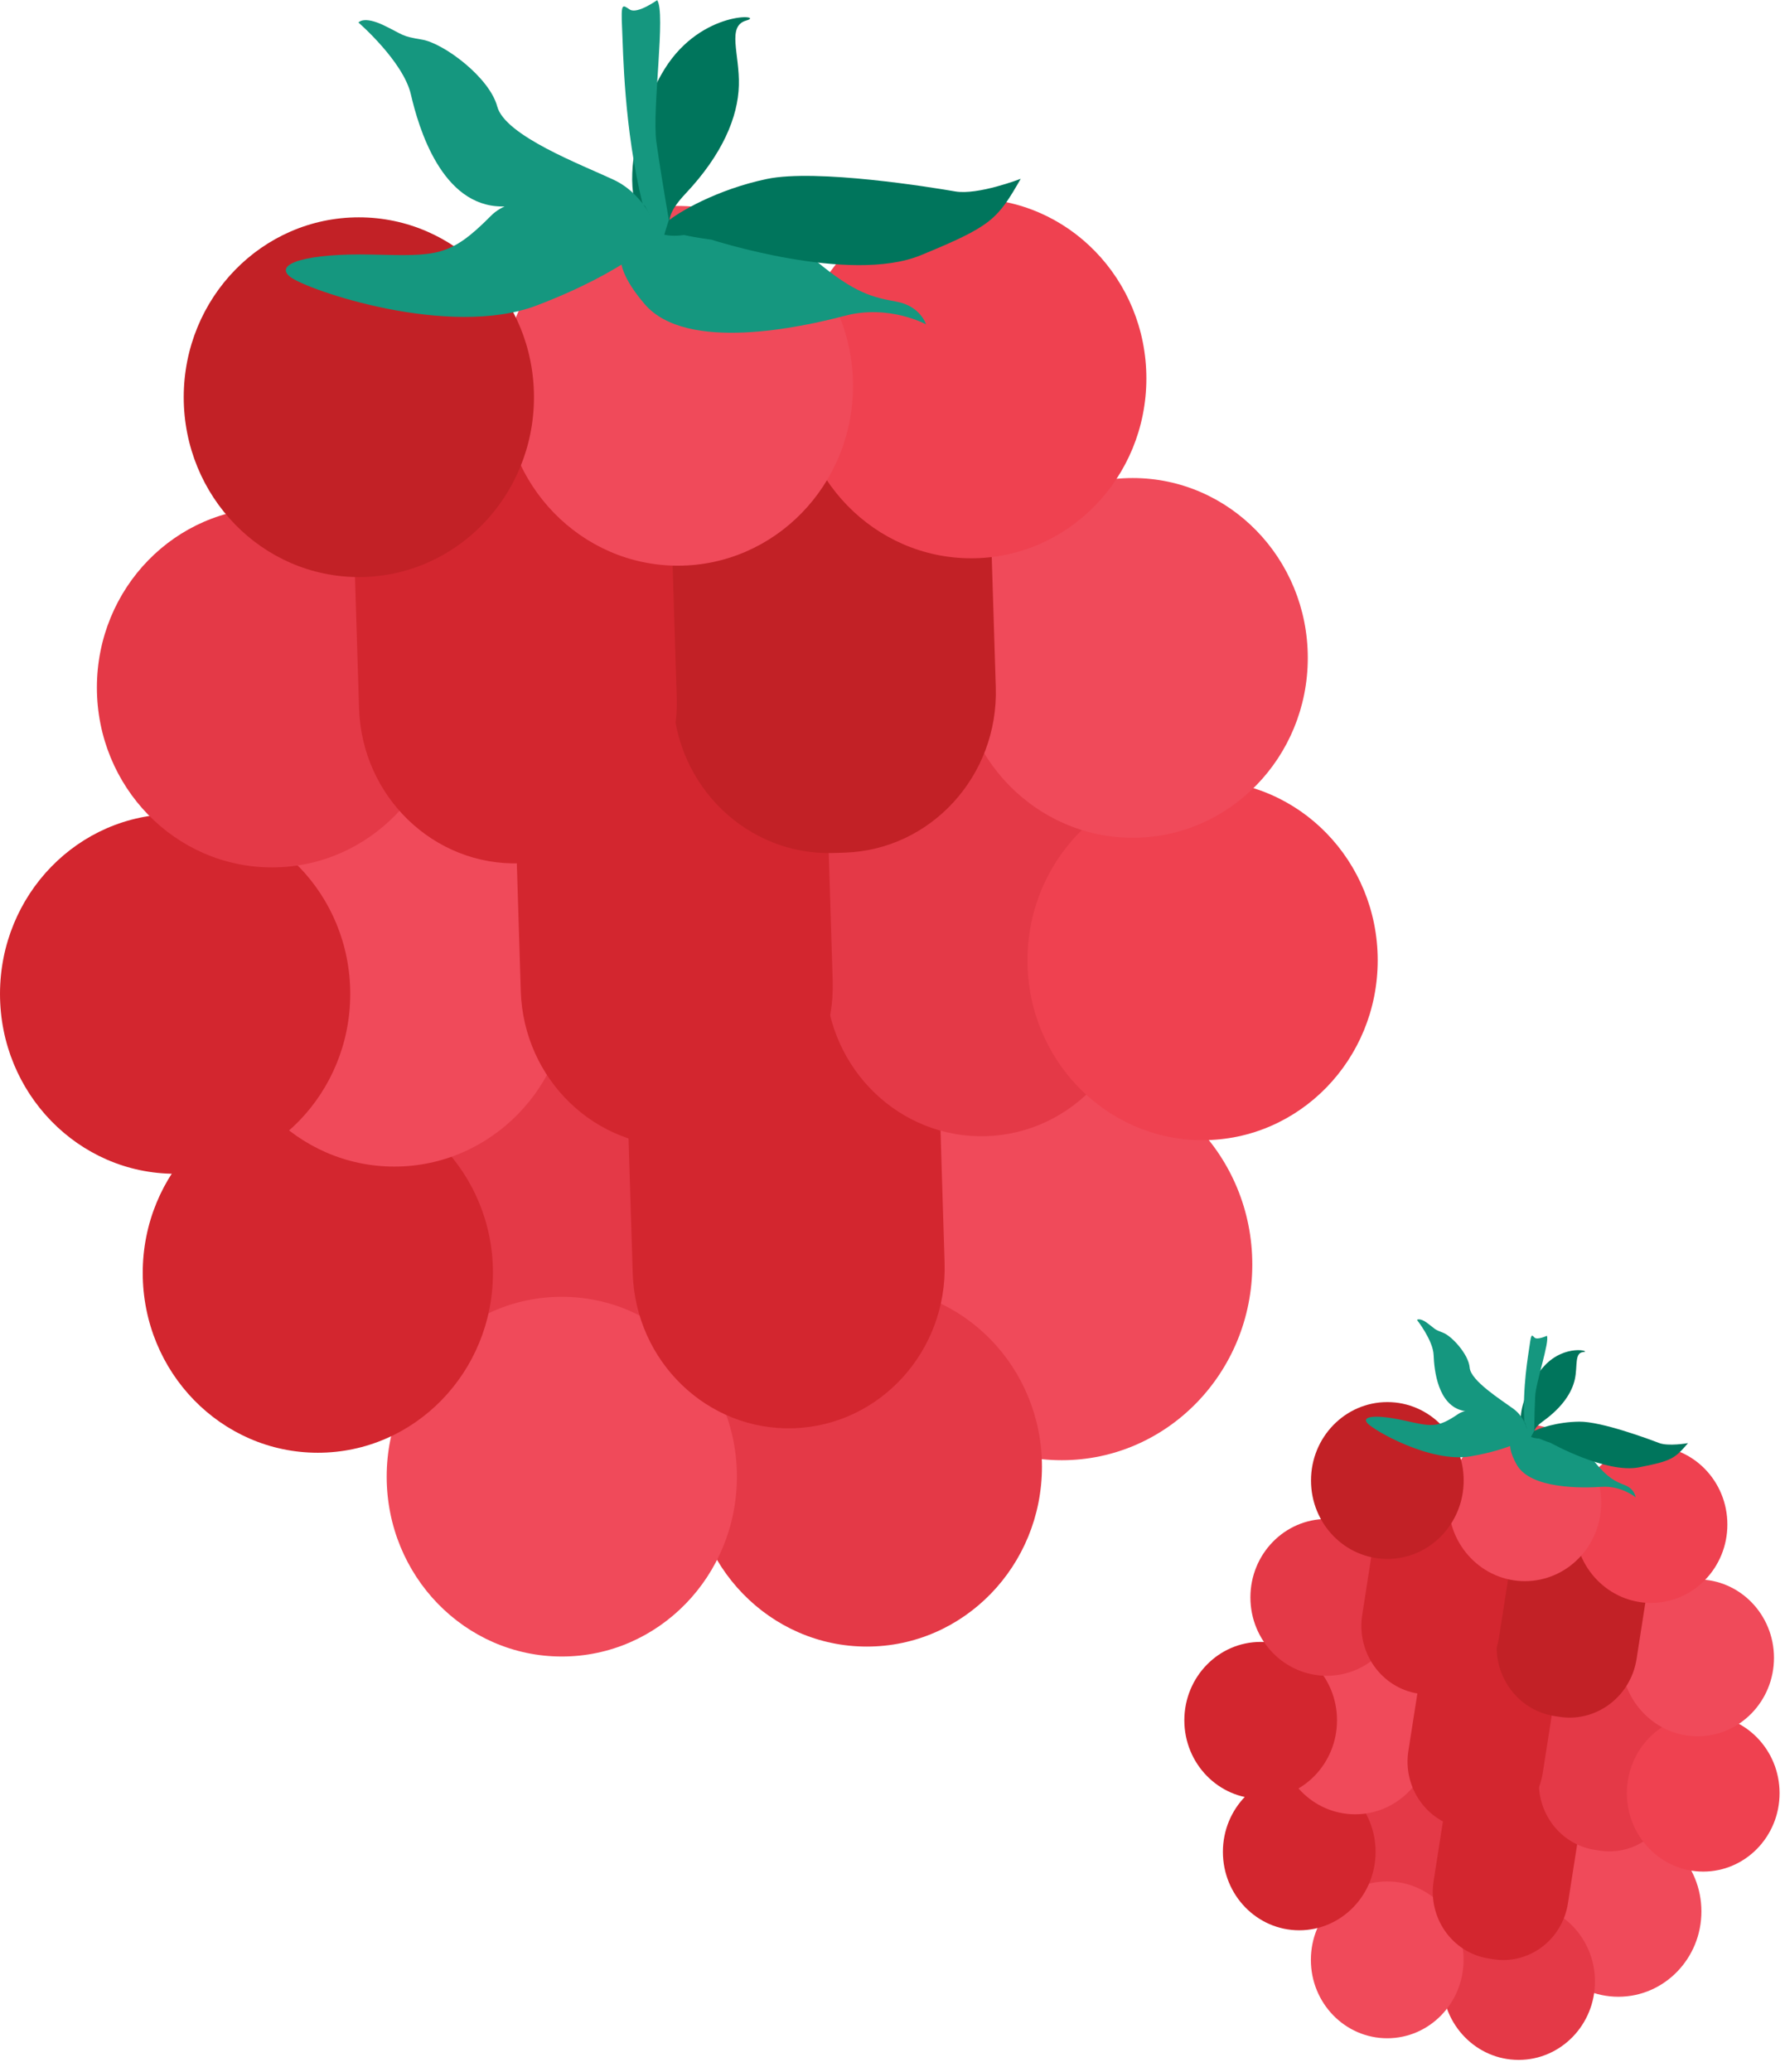 <svg xmlns="http://www.w3.org/2000/svg" width="81" height="94" viewBox="0 0 81 94" fill="none"><path d="M48.181 66.24C43.406 66.24 39.535 62.266 39.535 57.363C39.535 52.46 43.406 48.486 48.181 48.486C52.956 48.486 56.827 52.46 56.827 57.363C56.827 62.266 52.956 66.24 48.181 66.24Z" fill="#F04A5A"></path><path d="M24.875 64.741C20.486 64.741 16.928 61.088 16.928 56.582C16.928 52.076 20.486 48.423 24.875 48.423C29.263 48.423 32.821 52.076 32.821 56.582C32.821 61.088 29.263 64.741 24.875 64.741Z" fill="#E43947"></path><path d="M39.336 74.694C34.948 74.694 31.39 71.041 31.39 66.535C31.39 62.029 34.948 58.376 39.336 58.376C43.725 58.376 47.282 62.029 47.282 66.535C47.282 71.041 43.725 74.694 39.336 74.694Z" fill="#E43947"></path><path d="M25.493 75.145C21.104 75.145 17.547 71.492 17.547 66.986C17.547 62.48 21.104 58.827 25.493 58.827C29.881 58.827 33.439 62.48 33.439 66.986C33.439 71.492 29.881 75.145 25.493 75.145Z" fill="#F04A5A"></path><path d="M14.423 65.901C10.034 65.901 6.477 62.248 6.477 57.742C6.477 53.236 10.034 49.583 14.423 49.583C18.811 49.583 22.369 53.236 22.369 57.742C22.369 62.248 18.811 65.901 14.423 65.901Z" fill="#D3262F"></path><path d="M36.013 64.79C39.919 64.662 42.989 61.303 42.864 57.292L42.384 41.749L28.23 42.212L28.711 57.755C28.835 61.766 32.106 64.918 36.013 64.79Z" fill="#D3262F"></path><path d="M44.76 51.54C48.667 51.412 51.736 48.053 51.612 44.042L51.273 33.128L37.119 33.591L37.458 44.505C37.583 48.521 40.854 51.668 44.76 51.54Z" fill="#E43947"></path><path d="M54.571 51.722C50.183 51.722 46.625 48.069 46.625 43.563C46.625 39.056 50.183 35.404 54.571 35.404C58.96 35.404 62.518 39.056 62.518 43.563C62.518 48.069 58.96 51.722 54.571 51.722Z" fill="#EF4150"></path><path d="M17.895 52.92C13.507 52.92 9.949 49.267 9.949 44.761C9.949 40.255 13.507 36.602 17.895 36.602C22.284 36.602 25.842 40.255 25.842 44.761C25.842 49.267 22.284 52.92 17.895 52.92Z" fill="#F04A5A"></path><path d="M7.946 53.246C3.558 53.246 9.05991e-05 49.593 9.05991e-05 45.087C9.05991e-05 40.581 3.558 36.928 7.946 36.928C12.335 36.928 15.893 40.581 15.893 45.087C15.893 49.593 12.335 53.246 7.946 53.246Z" fill="#D3262F"></path><path d="M30.935 51.994C34.841 51.866 37.911 48.507 37.786 44.496L37.305 28.954L23.151 29.417L23.632 44.959C23.757 48.97 27.024 52.122 30.935 51.994Z" fill="#D3262F"></path><path d="M51.399 38.003C47.01 38.003 43.453 34.35 43.453 29.844C43.453 25.338 47.01 21.685 51.399 21.685C55.788 21.685 59.345 25.338 59.345 29.844C59.345 34.35 55.788 38.003 51.399 38.003Z" fill="#F04A5A"></path><path d="M12.343 39.348C7.955 39.348 4.397 35.695 4.397 31.189C4.397 26.683 7.955 23.03 12.343 23.03C16.732 23.03 20.29 26.683 20.29 31.189C20.29 35.695 16.732 39.348 12.343 39.348Z" fill="#E43947"></path><path d="M37.837 38.695L38.336 38.678C42.242 38.55 45.312 35.191 45.187 31.18L44.848 20.266L30.196 20.746L30.535 31.66C30.66 35.676 33.931 38.823 37.837 38.695Z" fill="#C22126"></path><path d="M23.595 39.163L23.857 39.154C27.764 39.026 30.833 35.667 30.709 31.656L30.369 20.742L15.954 21.214L16.293 32.128C16.417 36.139 19.689 39.291 23.595 39.163Z" fill="#D3262F"></path><path d="M44.074 25.326C39.685 25.326 36.127 21.673 36.127 17.167C36.127 12.661 39.685 9.008 44.074 9.008C48.462 9.008 52.02 12.661 52.02 17.167C52.02 21.673 48.462 25.326 44.074 25.326Z" fill="#EF4150"></path><path d="M30.762 25.661C26.373 25.661 22.816 22.008 22.816 17.502C22.816 12.996 26.373 9.343 30.762 9.343C35.15 9.343 38.708 12.996 38.708 17.502C38.708 22.008 35.15 25.661 30.762 25.661Z" fill="#F04A5A"></path><path d="M16.284 26.177C11.895 26.177 8.337 22.524 8.337 18.018C8.337 13.512 11.895 9.859 16.284 9.859C20.672 9.859 24.23 13.512 24.23 18.018C24.23 22.524 20.672 26.177 16.284 26.177Z" fill="#C22126"></path><path d="M31.198 10.631C31.198 10.631 32.379 10.076 33.383 10.045C34.388 10.018 35.208 10.322 37.015 11.825C38.822 13.329 39.604 13.483 40.69 13.686C41.772 13.888 42.021 14.713 42.021 14.713C42.021 14.713 40.351 13.8 38.359 14.32C36.367 14.845 31.147 16 29.258 13.8C27.369 11.601 27.875 10.199 31.198 10.631Z" fill="#15977F"></path><path d="M46.319 8.11C46.319 8.11 44.379 8.864 43.34 8.683C42.301 8.502 37.047 7.647 34.797 8.119C32.543 8.591 30.749 9.635 30.221 10.102C29.693 10.57 32.273 10.869 32.273 10.869C32.273 10.869 38.553 12.906 41.782 11.579C45.01 10.252 45.255 9.961 46.319 8.11Z" fill="#00755C"></path><path d="M31.201 10.632C31.201 10.632 29.424 10.57 31.107 8.785C32.79 7 33.489 5.302 33.528 3.879C33.571 2.455 32.966 1.181 33.867 0.93C34.769 0.679 31.854 0.41 30.162 3.125C28.471 5.84 27.574 11.341 31.201 10.632Z" fill="#00755C"></path><path d="M29.819 10.407C29.819 10.407 29.291 8.829 27.844 8.154C26.397 7.475 22.92 6.162 22.564 4.831C22.207 3.499 20.125 1.961 19.155 1.798C18.185 1.635 18.356 1.604 17.425 1.154C16.493 0.705 16.266 1.022 16.266 1.022C16.266 1.022 18.296 2.781 18.644 4.28C18.992 5.778 20.035 9.366 22.791 9.366C25.543 9.366 29.819 10.407 29.819 10.407Z" fill="#15977F"></path><path d="M30.216 10.102C30.216 10.102 24.146 7.903 22.279 9.789C20.412 11.676 19.806 11.614 16.878 11.548C13.951 11.482 12.379 11.958 13.178 12.566C13.976 13.174 20.39 15.365 24.352 13.858C28.315 12.35 30.328 10.609 30.216 10.102Z" fill="#15977F"></path><path d="M29.265 9.339L29.166 9.281C28.307 5.781 28.282 2.352 28.23 1.29C28.17 0.086 28.247 0.219 28.582 0.435C28.917 0.651 29.819 0.007 29.819 0.007C30.226 0.554 29.582 4.935 29.784 6.429C29.892 7.236 30.14 8.748 30.351 9.973C30.239 10.322 30.136 10.657 30.059 10.965C29.733 10.181 29.265 9.339 29.265 9.339Z" fill="#15977F"></path><path d="M73.438 90.579C71.356 90.579 69.668 88.846 69.668 86.709C69.668 84.571 71.356 82.839 73.438 82.839C75.519 82.839 77.207 84.571 77.207 86.709C77.207 88.846 75.519 90.579 73.438 90.579Z" fill="#F04A5A"></path><path d="M63.528 87.957C61.614 87.957 60.063 86.364 60.063 84.4C60.063 82.435 61.614 80.842 63.528 80.842C65.441 80.842 66.992 82.435 66.992 84.4C66.992 86.364 65.441 87.957 63.528 87.957Z" fill="#E43947"></path><path d="M68.912 93.444C66.999 93.444 65.448 91.852 65.448 89.887C65.448 87.922 66.999 86.33 68.912 86.33C70.826 86.33 72.377 87.922 72.377 89.887C72.377 91.852 70.826 93.444 68.912 93.444Z" fill="#E43947"></path><path d="M62.95 92.462C61.036 92.462 59.485 90.87 59.485 88.905C59.485 86.94 61.036 85.348 62.95 85.348C64.863 85.348 66.414 86.94 66.414 88.905C66.414 90.87 64.863 92.462 62.95 92.462Z" fill="#F04A5A"></path><path d="M58.957 87.564C57.044 87.564 55.493 85.971 55.493 84.006C55.493 82.042 57.044 80.449 58.957 80.449C60.871 80.449 62.422 82.042 62.422 84.006C62.422 85.971 60.871 87.564 58.957 87.564Z" fill="#D3262F"></path><path d="M67.522 88.839L67.741 88.874C69.364 89.143 70.892 88.006 71.15 86.34L72.215 79.534L66.119 78.529L65.054 85.335C64.796 87.005 65.9 88.57 67.522 88.839Z" fill="#D3262F"></path><path d="M72.337 83.91L72.556 83.945C74.179 84.214 75.707 83.077 75.965 81.411L76.716 76.597L70.62 75.592L69.869 80.406C69.611 82.076 70.714 83.641 72.337 83.91Z" fill="#E43947"></path><path d="M77.29 84.901C75.376 84.901 73.825 83.309 73.825 81.344C73.825 79.38 75.376 77.787 77.29 77.787C79.203 77.787 80.754 79.38 80.754 81.344C80.754 83.309 79.203 84.901 77.29 84.901Z" fill="#EF4150"></path><path d="M61.494 82.302C59.581 82.302 58.029 80.709 58.029 78.745C58.029 76.78 59.581 75.188 61.494 75.188C63.407 75.188 64.958 76.78 64.958 78.745C64.958 80.709 63.407 82.302 61.494 82.302Z" fill="#F04A5A"></path><path d="M57.207 81.596C55.294 81.596 53.743 80.003 53.743 78.039C53.743 76.074 55.294 74.482 57.207 74.482C59.12 74.482 60.671 76.074 60.671 78.039C60.671 80.003 59.12 81.596 57.207 81.596Z" fill="#D3262F"></path><path d="M66.379 82.932L66.598 82.967C68.221 83.236 69.749 82.099 70.006 80.432L71.071 73.627L64.975 72.622L63.91 79.427C63.648 81.094 64.756 82.663 66.379 82.932Z" fill="#D3262F"></path><path d="M77.036 78.762C75.122 78.762 73.571 77.169 73.571 75.204C73.571 73.24 75.122 71.647 77.036 71.647C78.949 71.647 80.5 73.24 80.5 75.204C80.5 77.169 78.949 78.762 77.036 78.762Z" fill="#F04A5A"></path><path d="M60.206 76.019C58.292 76.019 56.741 74.427 56.741 72.462C56.741 70.498 58.292 68.905 60.206 68.905C62.119 68.905 63.67 70.498 63.67 72.462C63.67 74.427 62.119 76.019 60.206 76.019Z" fill="#E43947"></path><path d="M70.509 77.841L70.737 77.876C72.415 78.154 73.995 76.977 74.265 75.254L74.999 70.546L68.689 69.506L67.955 74.213C67.684 75.941 68.826 77.563 70.509 77.841Z" fill="#C22126"></path><path d="M64.326 76.822L64.549 76.858C66.202 77.131 67.756 75.976 68.022 74.279L68.765 69.519L62.557 68.496L61.815 73.256C61.549 74.953 62.673 76.549 64.326 76.822Z" fill="#D3262F"></path><path d="M74.921 72.714C73.007 72.714 71.456 71.121 71.456 69.157C71.456 67.192 73.007 65.6 74.921 65.6C76.834 65.6 78.385 67.192 78.385 69.157C78.385 71.121 76.834 72.714 74.921 72.714Z" fill="#EF4150"></path><path d="M69.195 71.726C67.282 71.726 65.731 70.134 65.731 68.169C65.731 66.204 67.282 64.612 69.195 64.612C71.109 64.612 72.66 66.204 72.66 68.169C72.66 70.134 71.109 71.726 69.195 71.726Z" fill="#F04A5A"></path><path d="M62.955 70.718C61.042 70.718 59.491 69.125 59.491 67.16C59.491 65.196 61.042 63.603 62.955 63.603C64.868 63.603 66.419 65.196 66.419 67.16C66.419 69.125 64.868 70.718 62.955 70.718Z" fill="#C22126"></path><path d="M69.923 65.262C69.923 65.262 70.472 65.125 70.906 65.196C71.34 65.271 71.666 65.469 72.318 66.267C72.971 67.065 73.293 67.197 73.739 67.373C74.186 67.55 74.224 67.924 74.224 67.924C74.224 67.924 73.585 67.391 72.688 67.448C71.79 67.506 69.468 67.554 68.832 66.452C68.206 65.35 68.536 64.795 69.923 65.262Z" fill="#15977F"></path><path d="M76.599 65.465C76.599 65.465 75.706 65.624 75.277 65.456C74.847 65.289 72.666 64.478 71.666 64.491C70.666 64.5 69.812 64.795 69.546 64.949C69.279 65.104 70.361 65.452 70.361 65.452C70.361 65.452 72.885 66.858 74.375 66.563C75.865 66.272 75.994 66.166 76.599 65.465Z" fill="#00755C"></path><path d="M69.921 65.262C69.921 65.262 69.166 65.086 70.029 64.464C70.891 63.843 71.329 63.177 71.463 62.569C71.596 61.965 71.437 61.365 71.845 61.334C72.252 61.304 71.025 60.942 70.08 61.96C69.14 62.979 68.311 65.258 69.921 65.262Z" fill="#00755C"></path><path d="M69.348 65.046C69.348 65.046 69.25 64.328 68.683 63.913C68.116 63.499 66.738 62.639 66.691 62.04C66.644 61.441 65.88 60.603 65.476 60.453C65.073 60.303 65.15 60.303 64.785 60.03C64.424 59.757 64.3 59.876 64.3 59.876C64.3 59.876 65.03 60.801 65.055 61.471C65.081 62.141 65.24 63.768 66.421 64.002C67.606 64.24 69.348 65.046 69.348 65.046Z" fill="#15977F"></path><path d="M69.547 64.95C69.547 64.95 67.125 63.495 66.172 64.143C65.219 64.791 64.966 64.716 63.717 64.438C62.468 64.161 61.759 64.231 62.051 64.562C62.343 64.892 64.915 66.373 66.73 66.065C68.551 65.752 69.555 65.179 69.547 64.95Z" fill="#15977F"></path><path d="M69.208 64.546L69.169 64.511C69.083 62.937 69.349 61.469 69.414 61.011C69.487 60.491 69.508 60.552 69.633 60.676C69.757 60.799 70.195 60.596 70.195 60.596C70.328 60.865 69.697 62.686 69.663 63.343C69.645 63.695 69.628 64.365 69.62 64.907C69.542 65.048 69.474 65.181 69.414 65.304C69.341 64.947 69.208 64.546 69.208 64.546Z" fill="#15977F"></path></svg>